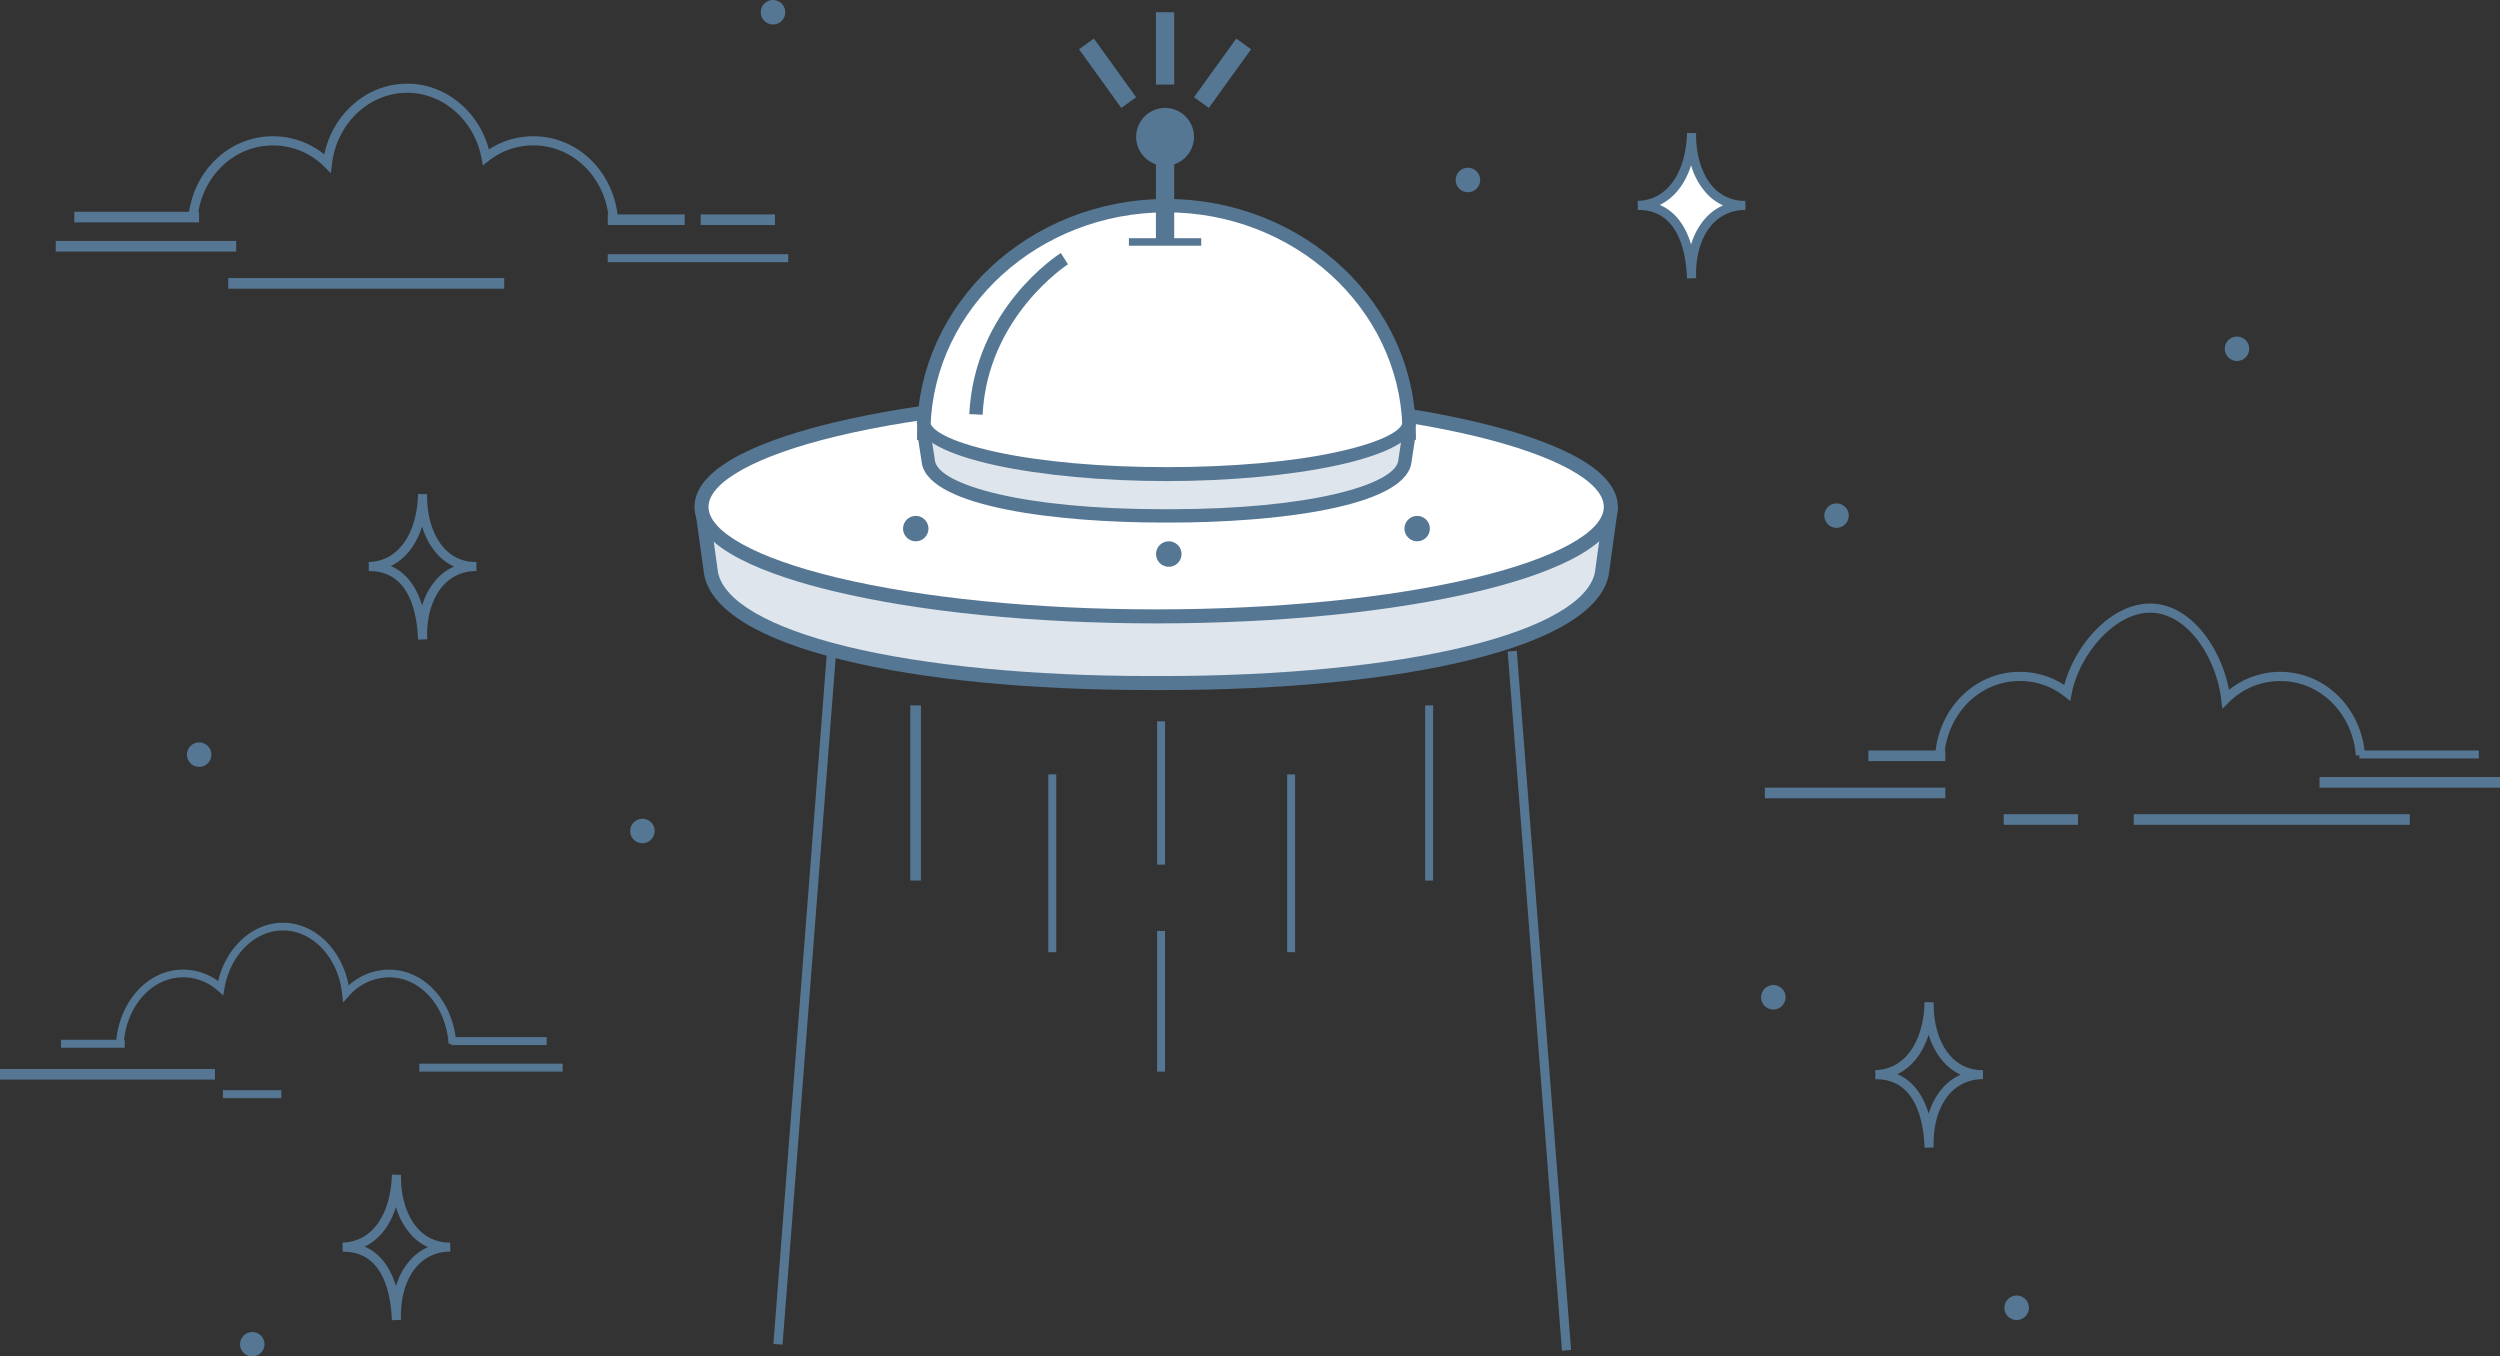 <svg xmlns="http://www.w3.org/2000/svg" width="872.303" height="473.31" viewBox="0 0 872.303 473.31">
    <rect x="0" y="0" width="872.303" height="473.31" fill="#333333" stroke="none"/>
    <defs>
        <style>
            .prefix__cls-1{fill:#dee5ed}.prefix__cls-2{fill:#557793}.prefix__cls-3{fill:#fff}
        </style>
    </defs>
    <g id="prefix__Group_1935" data-name="Group 1935" transform="translate(-203 -142.214)">
        <path id="prefix__Path_1201" d="M628.2 317.066c-.764 0-1.036.01-2.2.016s-1.3-.016-2.066-.016c-60.2 0-131.1 5.72-156.2 16.885l2.964 21.321c4.562 23.156 68.545 38.206 153.236 38.206.764 0 .9 0 2.066-.007s1.436.007 2.2.007c84.69 0 148.742-15.05 153.3-38.206l2.93-21.321c-25.093-11.165-96.03-16.885-156.23-16.885z" class="prefix__cls-1" data-name="Path 1201" transform="translate(-19.587 -12.937)"/>
        <path id="prefix__Path_1202" d="M627.986 395.731l-2.207-.007-2.059.007c-42.172 0-79.258-3.628-107.25-10.491-29.242-7.169-45.974-17.436-48.388-29.691l-.022-.136-3.218-23.146 1.683-.749c26.4-11.746 99.994-17.1 157.2-17.1.412 0 .647 0 .95.006l1.129.009 1.142-.009c.35 0 .625-.006 1.045-.006 57.216 0 130.824 5.35 157.228 17.1l1.681.748-3.2 23.283c-2.414 12.254-19.158 22.521-48.423 29.691-28.016 6.86-65.115 10.491-107.291 10.491zm-2.207-4.9l2.207.007c41.193 0 78.88-3.675 106.118-10.349 26.83-6.574 42.725-15.74 44.771-25.816l2.665-19.393c-27.116-10.959-98.029-15.96-153.554-15.96-.4 0-.661 0-.994.006l-1.194.009-1.185-.01c-.285 0-.507-.006-.894-.006-55.506 0-126.4 5-153.518 15.959l2.7 19.391c2.046 10.079 17.928 19.246 44.738 25.819 27.221 6.675 64.9 10.349 106.084 10.349z" class="prefix__cls-2" data-name="Path 1202" transform="translate(-19.373 -12.742)"/>
        <ellipse id="prefix__Ellipse_45" cx="158.636" cy="38.206" class="prefix__cls-3" data-name="Ellipse 45" rx="158.636" ry="38.206" transform="translate(447.776 280.871)"/>
        <path id="prefix__Path_1203" d="M625.773 370.615c-42.457 0-82.459-4-112.64-11.258-22.1-5.316-48.443-14.732-48.443-29.4s26.344-24.079 48.443-29.4c30.181-7.26 70.183-11.258 112.64-11.258s82.461 4 112.642 11.258c22.1 5.316 48.442 14.731 48.442 29.4s-26.343 24.08-48.442 29.4c-30.18 7.259-70.184 11.258-112.642 11.258zm0-76.414c-42.083 0-81.679 3.95-111.5 11.122-27.985 6.732-44.693 15.942-44.693 24.637s16.708 17.9 44.693 24.637c29.817 7.173 69.413 11.122 111.5 11.122s81.681-3.949 111.5-11.122c27.986-6.732 44.693-15.941 44.693-24.637s-16.707-17.9-44.693-24.637c-29.819-7.171-69.417-11.123-111.5-11.123z" class="prefix__cls-2" data-name="Path 1203" transform="translate(-19.362 -10.883)"/>
        <g id="prefix__Group_1931" data-name="Group 1931" transform="translate(526.29 286.817)">
            <path id="prefix__Path_1204" d="M719.854 314.5c0 10.6-37.549 19.188-83.867 19.188s-83.866-8.591-83.866-19.188 11.748-13.507 58.037-15.162c108.762-3.893 109.696 4.562 109.696 15.162z" class="prefix__cls-1" data-name="Path 1204" transform="translate(-552.121 -298.371)"/>
        </g>
        <g id="prefix__Group_1932" data-name="Group 1932" transform="translate(522.981 211.642)">
            <path id="prefix__Path_1205" d="M720.443 299.139H551.064c0-43.871 37.916-79.435 84.689-79.435s84.69 35.564 84.69 79.435z" class="prefix__cls-3" data-name="Path 1205" transform="translate(-548.734 -217.375)"/>
            <path id="prefix__Path_1206" d="M548.548 301.283v-2.329c0-45.086 39.037-81.765 87.019-81.765s87.018 36.679 87.019 81.764v2.329zm87.019-79.436c-44.583 0-81 33.334-82.324 74.778h164.648c-1.319-41.445-37.742-74.778-82.324-74.778z" class="prefix__cls-2" data-name="Path 1206" transform="translate(-548.548 -217.189)"/>
        </g>
        <path id="prefix__Path_1207" d="M636.753 336.6h-2.282c-36.792 0-80.914-5.324-84.178-20.325l-.027-.142-1.583-10.319 4.6-.707 1.571 10.24c1.889 8.056 30.374 16.594 79.613 16.594h2.282c49.26 0 77.756-8.536 79.649-16.593l1.554-10.237 4.6.7-1.593 10.465c-3.259 14.998-47.397 20.324-84.206 20.324z" class="prefix__cls-2" data-name="Path 1207" transform="translate(-25.577 -12.052)"/>
        <g id="prefix__Group_1933" data-name="Group 1933" transform="translate(527.332 275.844)">
            <path id="prefix__Path_1208" d="M718.2 300.633c5.216 9.225-35.972 17.51-82.29 17.51s-87.205-9.389-82.262-17.582c6.477-10.736 10.3-11.516 56.589-13.171C719 283.5 714.178 293.512 718.2 300.633z" class="prefix__cls-3" data-name="Path 1208" transform="translate(-553.246 -286.521)"/>
        </g>
        <path id="prefix__Path_1209" d="M635.559 321.82c-43.292 0-87.117-7.856-87.117-20.82h4.658c0 2.778 6.038 6.954 23.057 10.661 15.875 3.459 36.972 5.294 59.4 5.294s43.527-1.8 59.4-5.259c17.018-3.707 23.057-7.918 23.057-10.7h4.658c.005 12.968-43.821 20.824-87.113 20.824z" class="prefix__cls-2" data-name="Path 1209" transform="translate(-25.559 -11.748)"/>
        <circle id="prefix__Ellipse_46" cx="4.439" cy="4.439" r="4.439" class="prefix__cls-2" data-name="Ellipse 46" transform="translate(518.087 322.216)"/>
        <path id="prefix__Path_1210" d="M647.488 350.626a4.439 4.439 0 1 1-4.439-4.439 4.439 4.439 0 0 1 4.439 4.439z" class="prefix__cls-2" data-name="Path 1210" transform="translate(-32.23 -15.092)"/>
        <circle id="prefix__Ellipse_47" cx="4.439" cy="4.439" r="4.439" class="prefix__cls-2" data-name="Ellipse 47" transform="translate(693.036 322.216)"/>
        <path id="prefix__Path_1211" d="M644.932 229.4c0 1.572-6.383 1.572-6.383 0v-43.187l6.383-.3z" class="prefix__cls-2" data-name="Path 1211" transform="translate(-32.226 -3.233)"/>
        <circle id="prefix__Ellipse_48" cx="10.095" cy="10.095" r="10.095" class="prefix__cls-2" data-name="Ellipse 48" transform="rotate(-22.659 758.682 -1395.863)"/>
        <path id="prefix__Rectangle_10237" d="M0 0H25.23V2.62H0z" class="prefix__cls-2" data-name="Rectangle 10237" transform="translate(596.9 225.329)"/>
        <path id="prefix__Rectangle_10238" d="M0 0H6.384V25.23H0z" class="prefix__cls-2" data-name="Rectangle 10238" transform="translate(606.323 146.486)"/>
        <path id="prefix__Rectangle_10239" d="M0 0H6.383V25.23H0z" class="prefix__cls-2" data-name="Rectangle 10239" transform="rotate(35.774 76.012 1060.602)"/>
        <path id="prefix__Rectangle_10240" d="M0 0H6.383V25.23H0z" class="prefix__cls-2" data-name="Rectangle 10240" transform="rotate(144.226 271.286 184.798)"/>
        <path id="prefix__Rectangle_10241" d="M0 0H3.195V244.681H0z" class="prefix__cls-2" data-name="Rectangle 10241" transform="rotate(-4.44 5130.933 -9218.626)"/>
        <path id="prefix__Rectangle_10242" d="M0 0H244.681V3.195H0z" class="prefix__cls-2" data-name="Rectangle 10242" transform="rotate(-85.577 566.543 50.142)"/>
        <path id="prefix__Rectangle_10243" d="M0 0H2.778V62.043H0z" class="prefix__cls-2" data-name="Rectangle 10243" transform="translate(568.774 412.411)"/>
        <path id="prefix__Rectangle_10244" d="M0 0H2.778V49.079H0z" class="prefix__cls-2" data-name="Rectangle 10244" transform="translate(606.741 467.046)"/>
        <path id="prefix__Rectangle_10245" d="M0 0H2.778V50.005H0z" class="prefix__cls-2" data-name="Rectangle 10245" transform="translate(606.741 393.891)"/>
        <path id="prefix__Rectangle_10246" d="M0 0H3.704V61.117H0z" class="prefix__cls-2" data-name="Rectangle 10246" transform="translate(520.622 388.335)"/>
        <path id="prefix__Rectangle_10247" d="M0 0H2.778V62.043H0z" class="prefix__cls-2" data-name="Rectangle 10247" transform="translate(652.116 412.411)"/>
        <path id="prefix__Rectangle_10248" d="M0 0H2.778V61.117H0z" class="prefix__cls-2" data-name="Rectangle 10248" transform="translate(700.268 388.335)"/>
        <path id="prefix__Path_1212" d="M572.88 293.984l-4.653-.226c1.785-36.676 30.707-55.428 31.937-56.209l2.5 3.932c-.284.179-28.12 18.3-29.784 52.503z" class="prefix__cls-2" data-name="Path 1212" transform="translate(-27.023 -7.054)"/>
        <path id="prefix__Rectangle_10249" d="M0 0H62.969V3.704H0z" class="prefix__cls-2" data-name="Rectangle 10249" transform="translate(222.446 226.283)"/>
        <path id="prefix__Rectangle_10250" d="M0 0H62.969V2.778H0z" class="prefix__cls-2" data-name="Rectangle 10250" transform="translate(415.057 230.913)"/>
        <path id="prefix__Rectangle_10251" d="M0 0H96.305V3.704H0z" class="prefix__cls-2" data-name="Rectangle 10251" transform="translate(282.637 239.247)"/>
        <path id="prefix__Rectangle_10252" d="M0 0H25.928V3.704H0z" class="prefix__cls-2" data-name="Rectangle 10252" transform="translate(447.467 217.023)"/>
        <path id="prefix__Rectangle_10253" d="M0 0H43.523V3.704H0z" class="prefix__cls-2" data-name="Rectangle 10253" transform="translate(228.928 216.097)"/>
        <path id="prefix__Rectangle_10254" d="M0 0H26.854V3.704H0z" class="prefix__cls-2" data-name="Rectangle 10254" transform="translate(415.057 217.023)"/>
        <path id="prefix__Path_1213" d="M420.715 221.268c-1.189-14.82-12.518-25.995-26.352-25.995a25 25 0 0 0-15.562 5.365l-2.063 1.617-.491-2.575c-2.515-13.185-13.418-22.756-25.925-22.756-13.276 0-24.558 10.659-26.241 24.8l-.386 3.249-2.324-2.3a25.3 25.3 0 0 0-17.928-7.38c-13.835 0-25.163 11.17-26.352 25.984l-3.185-.256c1.323-16.489 14.022-28.923 29.537-28.923a28.455 28.455 0 0 1 17.95 6.313c3-14.256 14.979-24.673 28.93-24.673 13.262 0 24.9 9.517 28.513 22.956a28.134 28.134 0 0 1 15.527-4.607c15.514 0 28.212 12.439 29.536 28.934z" class="prefix__cls-2" data-name="Path 1213" transform="translate(-5.246 -2.332)"/>
        <path id="prefix__Rectangle_10255" d="M0 0H62.969V3.704H0z" class="prefix__cls-2" data-name="Rectangle 10255" transform="translate(1012.334 413.337)"/>
        <path id="prefix__Rectangle_10256" d="M0 0H62.969V3.704H0z" class="prefix__cls-2" data-name="Rectangle 10256" transform="translate(818.798 417.041)"/>
        <path id="prefix__Rectangle_10257" d="M0 0H96.305V3.704H0z" class="prefix__cls-2" data-name="Rectangle 10257" transform="translate(947.513 426.301)"/>
        <path id="prefix__Rectangle_10258" d="M0 0H25.928V3.704H0z" class="prefix__cls-2" data-name="Rectangle 10258" transform="translate(902.139 426.301)"/>
        <path id="prefix__Rectangle_10259" d="M0 0H41.671V2.778H0z" class="prefix__cls-2" data-name="Rectangle 10259" transform="translate(1026.224 404.077)"/>
        <path id="prefix__Rectangle_10260" d="M0 0H26.854V3.704H0z" class="prefix__cls-2" data-name="Rectangle 10260" transform="translate(854.912 404.077)"/>
        <path id="prefix__Path_1214" d="M1078.966 422.655c-1.189-14.813-12.519-25.985-26.352-25.985a25.308 25.308 0 0 0-17.929 7.382l-2.324 2.3-.386-3.25c-1.733-14.558-11.716-30.271-24.821-30.271-12.568 0-24.8 14.905-27.343 28.232l-.492 2.575-2.063-1.617a24.992 24.992 0 0 0-15.562-5.365c-13.834 0-25.163 11.175-26.352 25.995l-3.185-.256c1.324-16.5 14.023-28.934 29.537-28.934a28.137 28.137 0 0 1 15.525 4.6c3.679-13.907 16.228-28.429 29.935-28.429 13.94 0 24.7 15.118 27.536 30.129a28.458 28.458 0 0 1 17.925-6.293c15.515 0 28.213 12.435 29.536 28.924z" class="prefix__cls-2" data-name="Path 1214" transform="translate(-53.949 -16.827)"/>
        <path id="prefix__Rectangle_10261" d="M0 0H50.005V2.778H0z" class="prefix__cls-2" data-name="Rectangle 10261" transform="translate(349.31 513.346)"/>
        <path id="prefix__Rectangle_10262" d="M0 0H75.007V3.704H0z" class="prefix__cls-2" data-name="Rectangle 10262" transform="translate(203 515.198)"/>
        <path id="prefix__Rectangle_10263" d="M0 0H20.372V2.778H0z" class="prefix__cls-2" data-name="Rectangle 10263" transform="translate(280.785 522.607)"/>
        <path id="prefix__Rectangle_10264" d="M0 0H33.336V2.778H0z" class="prefix__cls-2" data-name="Rectangle 10264" transform="translate(360.422 504.086)"/>
        <path id="prefix__Rectangle_10265" d="M0 0H22.224V2.778H0z" class="prefix__cls-2" data-name="Rectangle 10265" transform="translate(224.298 505.012)"/>
        <path id="prefix__Path_1215" d="M362.767 532.174c-.943-13.237-9.866-23.22-20.756-23.221a18.793 18.793 0 0 0-14.066 6.544l-2.015 2.253-.318-3.006c-1.333-12.629-10.218-22.152-20.667-22.152-9.836 0-18.422 8.545-20.415 20.319l-.4 2.377-1.808-1.6a18.239 18.239 0 0 0-12.195-4.748c-10.89 0-19.813 9.987-20.757 23.229l-2.674-.19c1.045-14.662 11.118-25.721 23.431-25.721a20.621 20.621 0 0 1 12.209 4.01c2.871-11.924 12.095-20.361 22.61-20.361 11.055 0 20.542 9.226 22.938 21.864a21.1 21.1 0 0 1 14.127-5.5c12.313 0 22.386 11.053 23.43 25.711z" class="prefix__cls-2" data-name="Path 1215" transform="translate(-3.233 -25.726)"/>
        <path id="prefix__Path_1216" d="M926.812 570.63c0-.069-.005-.14-.008-.211-.349-8.973-3.032-23.687-16.834-23.687h-.313l-.057-3.195c10.086-.2 16.841-9.5 17.211-23.711l3.189.074c-.191 7.814 2.166 15 6.306 19.215a14.5 14.5 0 0 0 10.864 4.414l.019 3.195a15.1 15.1 0 0 0-11.266 4.669c-4.041 4.231-6.2 11.107-5.931 18.893 0 .072.005.143.008.215zm-9.5-25.672c5.156 2.2 8.885 6.923 10.931 13.81a23.873 23.873 0 0 1 5.377-9.572 17.916 17.916 0 0 1 5.778-4.062 17.748 17.748 0 0 1-5.366-3.771 24.6 24.6 0 0 1-5.789-10.237c-2.079 6.574-5.882 11.399-10.934 13.832z" class="prefix__cls-2" data-name="Path 1216" transform="translate(-52.28 -27.939)"/>
        <path id="prefix__Path_1217" d="M349.283 635.611c0-.07-.006-.142-.007-.211-.35-8.973-3.032-23.688-16.834-23.688h-.314l-.056-3.195c10.087-.2 16.843-9.506 17.211-23.715l3.194.081c-.192 7.815 2.166 15 6.306 19.217a14.525 14.525 0 0 0 10.752 4.414h.113l.019 3.195a15.1 15.1 0 0 0-11.267 4.669c-4.042 4.231-6.2 11.107-5.931 18.893 0 .071.006.143.007.215zm-9.5-25.673c5.155 2.2 8.885 6.923 10.931 13.811a23.859 23.859 0 0 1 5.376-9.573 17.908 17.908 0 0 1 5.779-4.061 17.765 17.765 0 0 1-5.367-3.772 24.6 24.6 0 0 1-5.788-10.237c-2.079 6.578-5.882 11.401-10.933 13.832z" class="prefix__cls-2" data-name="Path 1217" transform="translate(-9.55 -32.747)"/>
        <path id="prefix__Path_1218" d="M359.136 379.161l-.008-.213c-.353-9.042-3.042-23.906-17.147-23.685l-.057-3.194c10.086-.2 16.841-9.5 17.211-23.711v-.006l3.194.081c-.193 7.815 2.164 15 6.305 19.217a14.431 14.431 0 0 0 10.85 4.414h.015l.02 3.195a15.1 15.1 0 0 0-11.263 4.67c-4.041 4.23-6.2 11.107-5.93 18.892 0 .071.006.144.007.216zm-9.5-25.674c5.156 2.2 8.886 6.923 10.931 13.811a23.883 23.883 0 0 1 5.376-9.572 17.924 17.924 0 0 1 5.779-4.063 17.74 17.74 0 0 1-5.366-3.77 24.6 24.6 0 0 1-5.789-10.237c-2.079 6.579-5.883 11.401-10.934 13.832z" class="prefix__cls-2" data-name="Path 1218" transform="translate(-10.279 -13.772)"/>
        <g id="prefix__Group_1934" data-name="Group 1934" transform="translate(774.418 188.578)">
            <path id="prefix__Path_1219" d="M838.885 243.03c-.448-12.675-4.841-25.653-18.777-25.431 11.34-.222 18.4-10.539 18.776-25.272-.315 12.736 5.809 25.351 18.778 25.272-13.302.079-19.292 12.49-18.777 25.431z" class="prefix__cls-3" data-name="Path 1219" transform="translate(-820.076 -192.285)"/>
            <path id="prefix__Path_1220" d="M837.286 243.09c0-.071-.005-.143-.008-.213-.349-8.974-3.031-23.687-16.833-23.687h-.314l-.057-3.19c10.087-.2 16.843-9.506 17.211-23.716l3.194.082c-.193 7.816 2.164 15 6.305 19.217A14.523 14.523 0 0 0 857.536 216a.742.742 0 0 1 .114 0l.019 3.195a15.1 15.1 0 0 0-11.268 4.669c-4.04 4.23-6.2 11.1-5.931 18.889 0 .073.006.146.009.219zm-9.5-25.674c5.155 2.2 8.886 6.922 10.93 13.81a23.864 23.864 0 0 1 5.377-9.571 17.923 17.923 0 0 1 5.779-4.063 17.743 17.743 0 0 1-5.366-3.771 24.573 24.573 0 0 1-5.788-10.236c-2.079 6.578-5.883 11.4-10.934 13.832z" class="prefix__cls-2" data-name="Path 1220" transform="translate(-820.074 -192.282)"/>
        </g>
        <path id="prefix__Path_1221" d="M449 454.987a4.273 4.273 0 1 1-4.273-4.272 4.273 4.273 0 0 1 4.273 4.272z" class="prefix__cls-2" data-name="Path 1221" transform="translate(-17.569 -22.826)"/>
        <circle id="prefix__Ellipse_49" cx="4.272" cy="4.272" r="4.272" class="prefix__cls-2" data-name="Ellipse 49" transform="translate(286.747 606.979)"/>
        <circle id="prefix__Ellipse_50" cx="4.272" cy="4.272" r="4.272" class="prefix__cls-2" data-name="Ellipse 50" transform="translate(268.213 401.253)"/>
        <path id="prefix__Path_1222" d="M498.2 146.486a4.273 4.273 0 1 1-4.273-4.272 4.272 4.272 0 0 1 4.273 4.272z" class="prefix__cls-2" data-name="Path 1222" transform="translate(-21.209)"/>
        <circle id="prefix__Ellipse_51" cx="4.272" cy="4.272" r="4.272" class="prefix__cls-2" data-name="Ellipse 51" transform="translate(979.26 259.639)"/>
        <circle id="prefix__Ellipse_52" cx="4.272" cy="4.272" r="4.272" class="prefix__cls-2" data-name="Ellipse 52" transform="translate(839.539 317.858)"/>
        <path id="prefix__Path_1223" d="M966.808 634.647a4.272 4.272 0 1 1-4.272-4.273 4.272 4.272 0 0 1 4.272 4.273z" class="prefix__cls-2" data-name="Path 1223" transform="translate(-55.881 -36.118)"/>
        <path id="prefix__Path_1224" d="M760.043 209.689a4.273 4.273 0 1 1-4.273-4.273 4.273 4.273 0 0 1 4.273 4.273z" class="prefix__cls-2" data-name="Path 1224" transform="translate(-40.583 -4.676)"/>
        <path id="prefix__Path_1225" d="M875.131 517.648a4.273 4.273 0 1 1-4.273-4.272 4.272 4.272 0 0 1 4.273 4.272z" class="prefix__cls-2" data-name="Path 1225" transform="translate(-49.098 -27.462)"/>
    </g>
</svg>
